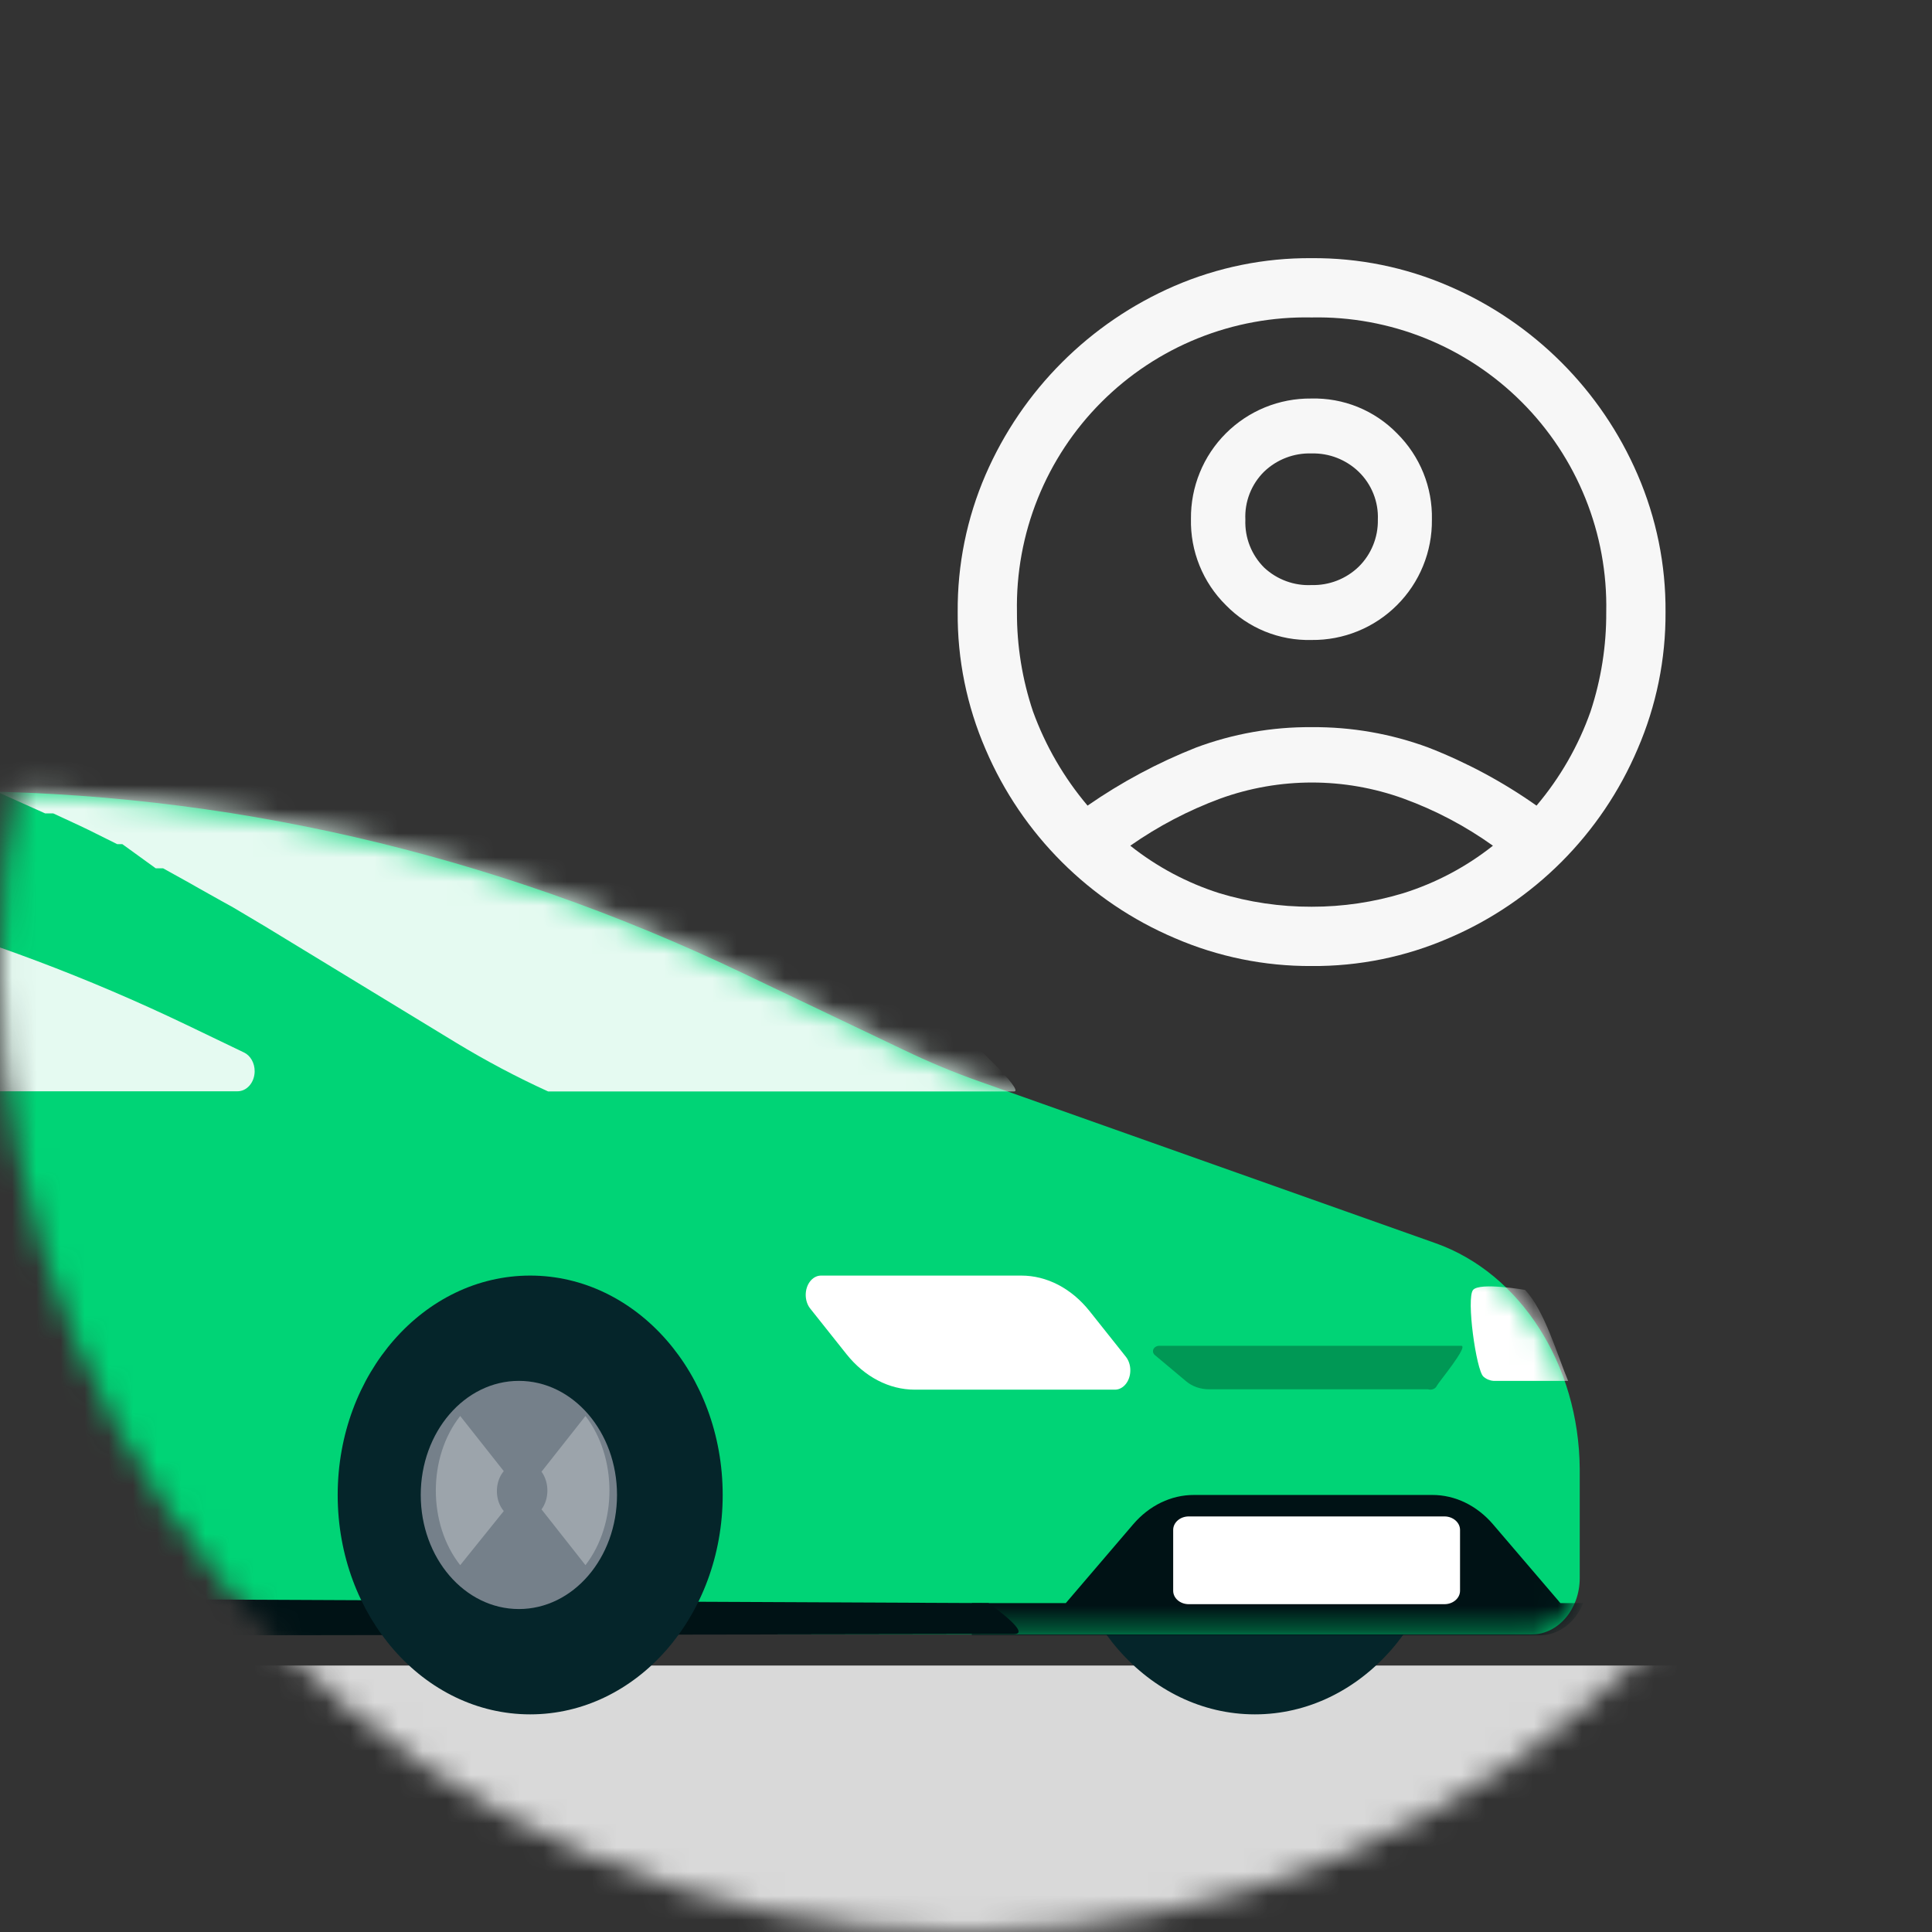 <svg width="80" height="80" viewBox="0 0 80 80" fill="none" xmlns="http://www.w3.org/2000/svg">
<rect x="0" y="0" width="80" height="80" fill="#333333" stroke="none"/>
<mask id="mask0_61530_47037" style="mask-type:alpha" maskUnits="userSpaceOnUse" x="0" y="0" width="80" height="80">
<circle cx="40" cy="40" r="40" fill="#3A4A58"/>
</mask>
<g mask="url(#mask0_61530_47037)">
<rect x="2.759" y="68.966" width="77.241" height="13.448" fill="#D9D9D9"/>
<path fill-rule="evenodd" clip-rule="evenodd" d="M51.962 52.819C56.364 52.819 59.933 56.886 59.933 61.905C59.933 66.921 56.364 70.988 51.962 70.988C47.56 70.988 43.991 66.921 43.991 61.905C43.991 56.886 47.56 52.819 51.962 52.819Z" fill="#05252A"/>
<path fill-rule="evenodd" clip-rule="evenodd" d="M59.438 51.476L40.625 44.805C39.538 44.424 38.462 43.977 37.401 43.465L30.743 40.288C20.36 35.323 9.253 32.768 -1.961 32.759H-24.5C-31.916 32.757 -39.301 33.872 -46.474 36.072L-61.766 40.77C-62.077 40.866 -62.293 41.193 -62.293 41.568V52.771C-62.293 52.991 -62.367 53.202 -62.5 53.358L-64.413 55.602C-65.373 56.689 -65.919 58.18 -65.931 59.743V61.806C-65.931 65.049 -63.686 67.679 -60.919 67.679H63.423C64.521 67.679 65.413 66.634 65.413 65.345V60.827C65.385 56.513 62.963 52.723 59.438 51.476Z" fill="#00D476"/>
<mask id="mask1_61530_47037" style="mask-type:luminance" maskUnits="userSpaceOnUse" x="-66" y="32" width="132" height="36">
<path fill-rule="evenodd" clip-rule="evenodd" d="M59.438 51.476L40.625 44.805C39.538 44.424 38.462 43.977 37.401 43.465L30.743 40.288C20.36 35.323 9.253 32.768 -1.961 32.759H-24.5C-31.916 32.757 -39.301 33.872 -46.474 36.072L-61.766 40.77C-62.077 40.866 -62.293 41.193 -62.293 41.568V52.771C-62.293 52.991 -62.367 53.202 -62.5 53.358L-64.413 55.602C-65.373 56.689 -65.919 58.18 -65.931 59.743V61.806C-65.931 65.049 -63.686 67.679 -60.919 67.679H63.423C64.521 67.679 65.413 66.634 65.413 65.345V60.827C65.385 56.513 62.963 52.723 59.438 51.476Z" fill="white"/>
</mask>
<g mask="url(#mask1_61530_47037)">
<path fill-rule="evenodd" clip-rule="evenodd" d="M64.612 66.38L61.822 63.118C61.153 62.337 60.247 61.9 59.304 61.903H49.441C48.497 61.9 47.591 62.337 46.923 63.118L44.133 66.38H40.239V67.717H63.742C64.518 67.722 65.227 67.201 65.558 66.38H64.612Z" fill="#001215"/>
<path fill-rule="evenodd" clip-rule="evenodd" d="M1.867 33.68H2.202L3.283 34.181L3.664 34.363L4.852 34.954H5.065L6.45 35.956H6.755L7.821 36.547L8.262 36.798L9.237 37.344L9.648 37.571L10.988 38.368L18.875 43.17C20.124 43.928 21.398 44.603 22.697 45.195H22.864H41.989C42.452 45.2 40.101 42.976 39.781 42.783L36.949 41.053C24.865 33.675 11.935 29.895 -1.117 29.925H-7.588C-5.396 30.683 -3.224 31.495 -1.071 32.36L1.867 33.68Z" fill="#E5FAF1"/>
<path fill-rule="evenodd" clip-rule="evenodd" d="M64.933 57.179C64.479 56.099 63.955 54.253 63.149 53.413C63.149 53.413 61.274 53.084 60.997 53.413C60.708 53.756 61.127 56.733 61.422 56.999C61.539 57.105 61.688 57.168 61.843 57.179H64.933Z" fill="white"/>
</g>
<path fill-rule="evenodd" clip-rule="evenodd" d="M42.288 52.819H33.99C33.639 52.825 33.358 53.187 33.363 53.631C33.366 53.836 33.43 54.033 33.546 54.18L35.048 56.069C35.799 57.013 36.818 57.543 37.878 57.543H46.177C46.527 57.536 46.809 57.174 46.804 56.731C46.803 56.526 46.736 56.328 46.622 56.183L45.119 54.293C44.368 53.349 43.35 52.819 42.288 52.819Z" fill="white"/>
<path fill-rule="evenodd" clip-rule="evenodd" d="M9.83 45.188C10.222 45.191 10.542 44.821 10.545 44.36C10.547 44.017 10.371 43.707 10.101 43.58L7.702 42.427C-8.576 34.63 -26.502 32.934 -43.63 37.573C-44.405 37.755 -44.908 38.642 -44.753 39.554C-44.695 39.9 -44.546 40.214 -44.326 40.455L-41.837 43.337C-40.827 44.523 -39.459 45.188 -38.032 45.188H9.83Z" fill="#E5FAF1"/>
<path fill-rule="evenodd" clip-rule="evenodd" d="M40.931 66.381L-64.16 65.9C-63.268 67.139 -62.153 67.819 -61.001 67.821L41.99 67.664C42.753 67.658 40.931 66.381 40.931 66.381Z" fill="#001215"/>
<g style="mix-blend-mode:multiply" opacity="0.284">
<path fill-rule="evenodd" clip-rule="evenodd" d="M48.021 55.726C47.872 55.72 47.748 55.818 47.743 55.941C47.738 56.009 47.77 56.07 47.826 56.115L49.12 57.2C49.373 57.411 49.713 57.53 50.072 57.528H59.128C59.275 57.573 59.441 57.51 59.494 57.385C59.548 57.26 60.846 55.708 60.499 55.726H48.021Z" fill="black"/>
</g>
<path fill-rule="evenodd" clip-rule="evenodd" d="M21.954 52.819C26.356 52.819 29.925 56.886 29.925 61.905C29.925 66.921 26.356 70.988 21.954 70.988C17.552 70.988 13.983 66.921 13.983 61.905C13.983 56.886 17.552 52.819 21.954 52.819Z" fill="#05252A"/>
<path fill-rule="evenodd" clip-rule="evenodd" d="M21.486 57.179C23.73 57.179 25.549 59.294 25.549 61.903C25.549 64.513 23.73 66.627 21.486 66.627C19.241 66.627 17.422 64.513 17.422 61.903C17.422 59.294 19.241 57.179 21.486 57.179Z" fill="#75808A"/>
<path fill-rule="evenodd" clip-rule="evenodd" d="M24.243 58.633L22.423 60.94C22.747 61.38 22.747 62.062 22.423 62.5L24.243 64.81C25.567 63.093 25.567 60.349 24.243 58.633Z" fill="#9CA4AB"/>
<path fill-rule="evenodd" clip-rule="evenodd" d="M20.86 60.917L19.056 58.633C17.71 60.338 17.71 63.102 19.056 64.81L20.86 62.569C20.499 62.146 20.479 61.433 20.812 60.976C20.828 60.956 20.843 60.937 20.86 60.917Z" fill="#9CA4AB"/>
<path fill-rule="evenodd" clip-rule="evenodd" d="M59.812 62.792H49.225C48.867 62.792 48.579 63.043 48.579 63.35V65.87C48.579 66.178 48.867 66.426 49.225 66.426H59.812C60.166 66.426 60.457 66.178 60.457 65.87V63.35C60.457 63.043 60.166 62.792 59.812 62.792Z" fill="white"/>
<path d="M45.034 33.359C46.434 32.388 47.94 31.581 49.525 30.955C51.055 30.383 52.677 30.097 54.311 30.11C55.961 30.096 57.6 30.382 59.148 30.955C60.732 31.572 62.235 32.379 63.624 33.359C64.6 32.206 65.359 30.885 65.862 29.46C66.299 28.133 66.519 26.743 66.511 25.345C66.544 23.734 66.251 22.133 65.649 20.638C65.047 19.143 64.15 17.785 63.01 16.646C61.871 15.507 60.513 14.609 59.018 14.007C57.523 13.406 55.922 13.112 54.311 13.145C52.7 13.112 51.099 13.406 49.604 14.007C48.109 14.609 46.751 15.507 45.612 16.646C44.472 17.785 43.575 19.143 42.973 20.638C42.371 22.133 42.078 23.734 42.11 25.345C42.104 26.744 42.329 28.134 42.774 29.46C43.291 30.883 44.056 32.203 45.034 33.359ZM54.311 26.5C53.651 26.517 52.995 26.398 52.384 26.15C51.773 25.901 51.219 25.529 50.759 25.056C50.288 24.59 49.917 24.033 49.669 23.419C49.42 22.804 49.3 22.145 49.315 21.483C49.308 20.827 49.433 20.176 49.681 19.569C49.928 18.961 50.295 18.41 50.759 17.946C51.223 17.482 51.775 17.115 52.382 16.867C52.99 16.619 53.64 16.495 54.296 16.502C54.956 16.485 55.612 16.604 56.223 16.852C56.834 17.101 57.388 17.473 57.848 17.945C58.319 18.412 58.69 18.969 58.939 19.584C59.187 20.198 59.307 20.857 59.292 21.519C59.299 22.175 59.175 22.826 58.927 23.433C58.679 24.041 58.312 24.593 57.848 25.056C57.384 25.52 56.833 25.887 56.225 26.135C55.618 26.383 54.967 26.507 54.311 26.5ZM54.311 40.001C52.362 40.012 50.432 39.618 48.644 38.845C45.121 37.348 42.314 34.547 40.811 31.027C40.034 29.234 39.64 27.299 39.656 25.345C39.641 23.389 40.034 21.452 40.811 19.657C42.329 16.156 45.121 13.363 48.622 11.845C50.417 11.069 52.355 10.675 54.311 10.69C56.265 10.675 58.2 11.068 59.992 11.845C63.501 13.354 66.299 16.149 67.811 19.657C68.587 21.452 68.981 23.389 68.966 25.345C68.977 27.294 68.584 29.224 67.811 31.012C66.314 34.535 63.512 37.342 59.992 38.845C58.2 39.623 56.265 40.016 54.311 40.001ZM54.311 37.546C55.6 37.548 56.882 37.358 58.115 36.983C59.459 36.56 60.715 35.894 61.819 35.019C60.681 34.205 59.437 33.549 58.123 33.07C55.667 32.18 52.977 32.18 50.521 33.07C49.203 33.558 47.954 34.213 46.803 35.019C47.901 35.892 49.148 36.557 50.485 36.983C51.725 37.36 53.014 37.55 54.311 37.546ZM54.311 24.226C54.67 24.235 55.027 24.173 55.361 24.043C55.696 23.913 56.002 23.717 56.26 23.468C56.518 23.214 56.721 22.91 56.857 22.575C56.994 22.24 57.061 21.881 57.054 21.519C57.069 21.151 57.006 20.784 56.869 20.442C56.732 20.1 56.525 19.79 56.26 19.534C56.002 19.285 55.696 19.09 55.361 18.959C55.027 18.829 54.67 18.767 54.311 18.776C53.948 18.764 53.587 18.825 53.249 18.955C52.91 19.085 52.601 19.282 52.34 19.534C52.079 19.792 51.876 20.102 51.743 20.444C51.61 20.786 51.55 21.152 51.568 21.519C51.553 21.886 51.615 22.252 51.749 22.594C51.883 22.935 52.087 23.246 52.347 23.504C52.61 23.75 52.919 23.94 53.256 24.064C53.593 24.188 53.952 24.244 54.311 24.226Z" fill="#F7F7F7"/>
</g>
</svg>
